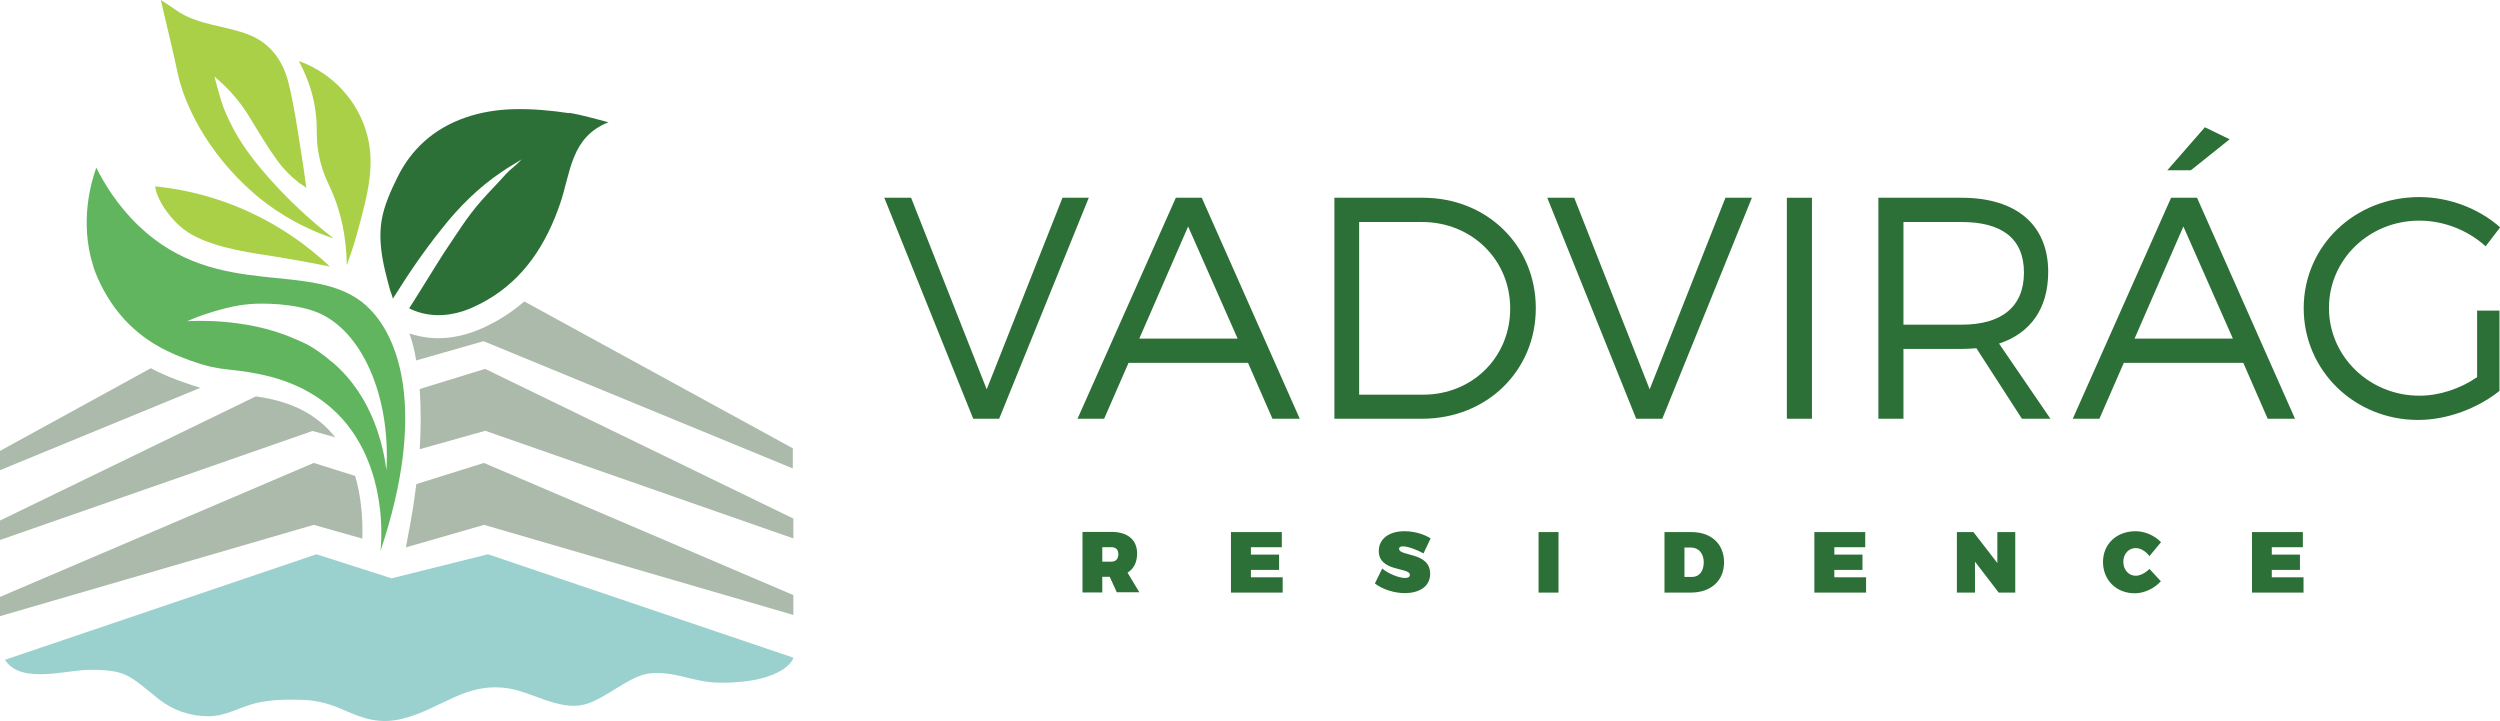 <svg width="222" height="64" viewBox="0 0 222 64" fill="none" xmlns="http://www.w3.org/2000/svg">
<g clip-path="url(#clip0_1381_544)">
<path d="M86.422 37.184L78.525 17.561H80.905L87.619 34.573L94.349 17.561H96.683L88.726 37.184H86.422Z" fill="#2C7037"/>
<path d="M100.215 32.221L98.048 37.184H95.684L104.414 17.561H106.718L115.418 37.184H112.993L110.825 32.221H100.2H100.215ZM105.505 20.112L101.17 30.068H109.901L105.505 20.112Z" fill="#2C7037"/>
<path d="M126.36 17.561C132.029 17.561 136.379 21.791 136.379 27.365C136.379 32.939 132.014 37.184 126.285 37.184H118.494V17.561H126.376H126.36ZM120.707 35.047H126.376C130.71 35.047 134.106 31.763 134.106 27.396C134.106 23.029 130.65 19.715 126.285 19.715H120.692V35.047H120.707Z" fill="#2C7037"/>
<path d="M145.293 37.184L137.396 17.561H139.791L146.49 34.573L153.22 17.561H155.569L147.612 37.184H145.293Z" fill="#2C7037"/>
<path d="M160.902 17.561H158.674V37.184H160.902V17.561Z" fill="#2C7037"/>
<path d="M175.499 30.924C175.09 30.954 174.635 30.985 174.195 30.985H169.027V37.184H166.799V17.561H174.195C179.061 17.561 181.88 19.974 181.88 24.143C181.88 27.396 180.319 29.58 177.515 30.511L182.077 37.184H179.546L175.514 30.939L175.499 30.924ZM174.195 28.831C177.727 28.831 179.727 27.259 179.727 24.204C179.727 21.15 177.727 19.715 174.195 19.715H169.027V28.831H174.195Z" fill="#2C7037"/>
<path d="M188.594 32.221L186.427 37.184H184.062L192.793 17.561H195.097L203.797 37.184H201.371L199.204 32.221H188.579H188.594ZM193.884 20.112L189.549 30.068H198.279L193.884 20.112ZM192.459 15.118L195.794 11.3L197.991 12.369L194.551 15.118H192.459Z" fill="#2C7037"/>
<path d="M221.953 27.595V34.711C220.028 36.253 217.33 37.291 214.723 37.291C209.07 37.291 204.568 32.894 204.568 27.365C204.568 21.837 209.1 17.5 214.829 17.5C217.527 17.5 220.149 18.539 222.014 20.188L220.725 21.868C219.134 20.433 216.997 19.593 214.829 19.593C210.373 19.593 206.812 23.044 206.812 27.35C206.812 31.657 210.404 35.138 214.845 35.138C216.603 35.138 218.467 34.528 219.968 33.489V27.579H221.938L221.953 27.595Z" fill="#2C7037"/>
<path d="M98.55 51.218H97.883V52.608H96.125V47.233H98.702C100.142 47.233 100.975 47.935 100.975 49.157C100.975 49.936 100.672 50.516 100.126 50.852L101.172 52.593H99.171L98.535 51.203L98.55 51.218ZM98.702 49.874C99.081 49.874 99.308 49.63 99.308 49.218C99.308 48.806 99.081 48.592 98.702 48.592H97.883V49.874H98.702Z" fill="#2C7037"/>
<path d="M111.082 48.592V49.248H113.583V50.608H111.082V51.264H113.901V52.623H109.309V47.248H113.825V48.592H111.082Z" fill="#2C7037"/>
<path d="M127.044 47.798L126.408 49.142C125.862 48.836 125.043 48.516 124.574 48.516C124.377 48.516 124.24 48.577 124.24 48.745C124.24 49.416 126.999 49.004 126.999 50.944C126.999 52.135 125.953 52.669 124.755 52.669C123.831 52.669 122.785 52.348 122.088 51.814L122.74 50.485C123.285 50.944 124.225 51.325 124.771 51.325C125.028 51.325 125.195 51.234 125.195 51.05C125.195 50.348 122.436 50.806 122.436 48.928C122.436 47.859 123.331 47.172 124.725 47.172C125.574 47.172 126.453 47.431 127.044 47.813" fill="#2C7037"/>
<path d="M138.396 47.248H136.623V52.623H138.396V47.248Z" fill="#2C7037"/>
<path d="M150.201 47.248C151.96 47.248 153.096 48.302 153.096 49.936C153.096 51.57 151.929 52.623 150.126 52.623H147.807V47.248H150.186H150.201ZM149.58 51.234H150.247C150.883 51.234 151.293 50.73 151.293 49.936C151.293 49.142 150.838 48.622 150.156 48.622H149.58V51.234Z" fill="#2C7037"/>
<path d="M162.889 48.592V49.248H165.389V50.608H162.889V51.264H165.708V52.623H161.115V47.248H165.632V48.592H162.889Z" fill="#2C7037"/>
<path d="M177.485 52.623L175.378 49.875V52.623H173.771V47.248H175.242L177.364 49.997V47.248H178.955V52.623H177.485Z" fill="#2C7037"/>
<path d="M191.884 48.164L190.869 49.386C190.55 48.943 190.065 48.668 189.656 48.668C189.02 48.668 188.55 49.187 188.55 49.89C188.55 50.592 189.02 51.127 189.656 51.127C190.035 51.127 190.52 50.882 190.869 50.516L191.884 51.615C191.293 52.272 190.384 52.684 189.565 52.684C187.928 52.684 186.746 51.508 186.746 49.905C186.746 48.302 187.959 47.172 189.641 47.172C190.459 47.172 191.339 47.553 191.899 48.149" fill="#2C7037"/>
<path d="M201.735 48.592V49.248H204.236V50.608H201.735V51.264H204.554V52.623H199.977V47.248H204.493V48.592H201.735Z" fill="#2C7037"/>
<path d="M70.432 39.826L46.56 26.77C45.847 27.381 45.09 27.93 44.271 28.404C43.923 28.602 43.574 28.785 43.21 28.969C42.937 29.091 42.665 29.228 42.361 29.335C41.498 29.686 40.133 30.099 38.542 30.023C37.784 29.992 37.057 29.839 36.359 29.61C36.602 30.313 36.814 31.091 36.95 31.977V32.008L42.937 30.297L70.401 41.598V39.826H70.432Z" fill="#ABBAAB"/>
<path d="M70.434 46.041L43.077 32.756L37.272 34.542C37.393 36.344 37.378 38.162 37.272 39.887L43.092 38.253L70.45 47.813V46.041H70.434Z" fill="#ABBAAB"/>
<path d="M70.433 52.837L42.97 41.109L36.968 42.987C36.786 44.469 36.574 45.797 36.361 46.897L36.043 48.607L42.985 46.607L70.449 54.608V52.837H70.433Z" fill="#ABBAAB"/>
<path d="M0 41.75L17.794 34.436C17.354 34.313 16.854 34.146 16.263 33.932C15.536 33.672 14.52 33.306 13.399 32.695L0 40.04V41.75Z" fill="#ABBAAB"/>
<path d="M27.752 36.955C26.403 36.054 24.736 35.474 22.72 35.199L0 46.225V47.95L27.752 38.269L29.768 38.834C29.192 38.101 28.525 37.475 27.752 36.971" fill="#ABBAAB"/>
<path d="M31.511 42.254L27.858 41.109L0 53.005V54.715L27.858 46.607L32.178 47.828C32.223 46.148 32.102 44.148 31.526 42.239" fill="#ABBAAB"/>
<path d="M50.532 10.048C48.895 9.804 47.213 9.651 45.576 9.697C42.727 9.773 39.832 10.613 37.664 12.568C36.664 13.469 35.861 14.569 35.27 15.79C34.709 16.92 34.087 18.31 33.89 19.562C33.693 20.738 33.784 21.944 33.996 23.105C34.102 23.7 34.254 24.296 34.406 24.892C34.481 25.197 34.572 25.487 34.648 25.793C34.678 25.899 34.906 26.434 34.876 26.541C35.057 26.266 35.739 25.182 35.891 24.953C36.194 24.479 36.512 24.021 36.831 23.548C37.589 22.448 38.377 21.379 39.21 20.341C40.741 18.386 42.514 16.63 44.561 15.256C45.136 14.859 45.682 14.553 46.319 14.156C45.803 14.721 45.288 15.057 44.955 15.424C44.182 16.294 43.545 16.92 42.772 17.791C41.484 19.241 40.499 20.86 39.407 22.479C39.119 22.906 36.361 27.381 36.331 27.381C36.497 27.457 36.649 27.533 36.816 27.595C38.543 28.266 40.317 27.976 41.635 27.442C41.893 27.335 42.136 27.228 42.378 27.106C42.696 26.953 42.984 26.8 43.272 26.632C46.516 24.754 48.501 21.715 49.744 18.066C50.669 15.393 50.669 12.171 54.033 10.858C52.867 10.568 51.715 10.201 50.517 10.018" fill="#2C7037"/>
<path d="M24.281 16.248C22.629 14.446 21.553 12.965 20.78 11.545C20.234 10.537 19.885 9.666 19.825 9.483C19.552 8.765 19.416 8.109 19.037 6.796C20.219 7.773 21.249 8.933 22.053 10.231C22.947 11.682 23.75 13.087 24.781 14.461C25.114 14.904 25.508 15.317 25.918 15.698C26.13 15.882 26.342 16.065 26.569 16.248C26.66 16.325 27.191 16.615 27.206 16.721C27.054 15.637 26.918 14.568 26.736 13.484C26.403 11.423 26.115 9.315 25.599 7.284C25.099 5.345 23.993 3.833 22.098 3.085C19.976 2.245 17.521 2.245 15.611 0.886C15.187 0.58 14.732 0.29 14.277 0C14.793 2.214 15.323 4.337 15.778 6.49C16.339 9.162 18.324 13.499 22.538 17.164C23.841 18.294 26.16 20.005 29.631 21.181C27.297 19.363 25.524 17.622 24.281 16.248Z" fill="#A9D046"/>
<path d="M32.45 11.453C31.889 9.743 30.95 8.582 30.45 8.032C29.01 6.444 27.403 5.727 26.539 5.421C27.524 7.269 27.888 8.827 28.024 9.926C28.252 11.606 27.979 12.278 28.373 14.034C28.706 15.591 29.161 16.187 29.692 17.546C30.207 18.86 30.753 20.829 30.798 23.548C31.041 22.876 31.389 21.898 31.723 20.677C32.662 17.226 33.435 14.446 32.45 11.468" fill="#A9D046"/>
<path d="M13.775 16.553C13.775 16.553 13.866 16.966 13.866 16.996C14.185 18.02 14.851 18.936 15.579 19.699C15.867 20.005 16.14 20.218 16.291 20.341C18.201 21.852 21.839 22.372 23.552 22.646C24.825 22.845 26.81 23.166 29.296 23.67C27.629 22.097 24.87 19.898 20.945 18.31C18.171 17.195 15.67 16.737 13.775 16.553Z" fill="#A9D046"/>
<path d="M32.543 27.152C27.829 22.922 19.387 26.846 12.293 20.035C10.369 18.188 9.202 16.187 8.55 14.889C8.11 16.126 7.034 19.669 8.277 23.624C8.398 24.036 9.05 25.976 10.656 27.915C12.794 30.481 15.294 31.427 16.962 32.038C19.629 33 20.22 32.649 22.994 33.214C35.483 35.719 33.786 48.928 33.786 48.928C37.939 36.543 35.453 29.778 32.543 27.167M29.496 32.16C27.647 30.588 26.814 30.389 26.192 30.099C21.766 28.114 16.628 28.526 16.628 28.526C16.628 28.526 17.128 28.282 17.962 27.991C17.962 27.991 19.705 27.365 21.312 27.106C23.312 26.785 26.374 26.999 28.193 27.747C32.058 29.32 34.695 35.031 34.316 41.751C34.059 39.781 33.179 35.276 29.512 32.16" fill="#61B55F"/>
<path d="M0.47 58.579L28.101 49.218L34.77 51.356L43.333 49.218L70.433 58.395C70.555 58.395 69.706 60.656 63.992 60.625C61.536 60.625 60.021 59.556 57.672 59.8C55.898 59.984 53.625 62.183 51.821 62.58C49.563 63.084 47.244 61.434 45.061 61.114C41.272 60.579 39.226 62.946 35.755 63.817C33.754 64.321 32.33 63.847 30.541 63.053C29.389 62.534 28.207 62.198 26.934 62.152C25.585 62.091 24.024 62.122 22.705 62.442C21.22 62.809 20.083 63.603 18.491 63.603C16.885 63.603 15.324 63.068 14.066 62.06C11.444 59.953 11.216 59.48 7.958 59.48C5.896 59.48 1.849 60.793 0.455 58.609" fill="#9AD1CE"/>
</g>
<defs>
<clipPath id="clip0_1381_544">
<rect width="222" height="64" fill="white"/>
</clipPath>
</defs>
</svg>
